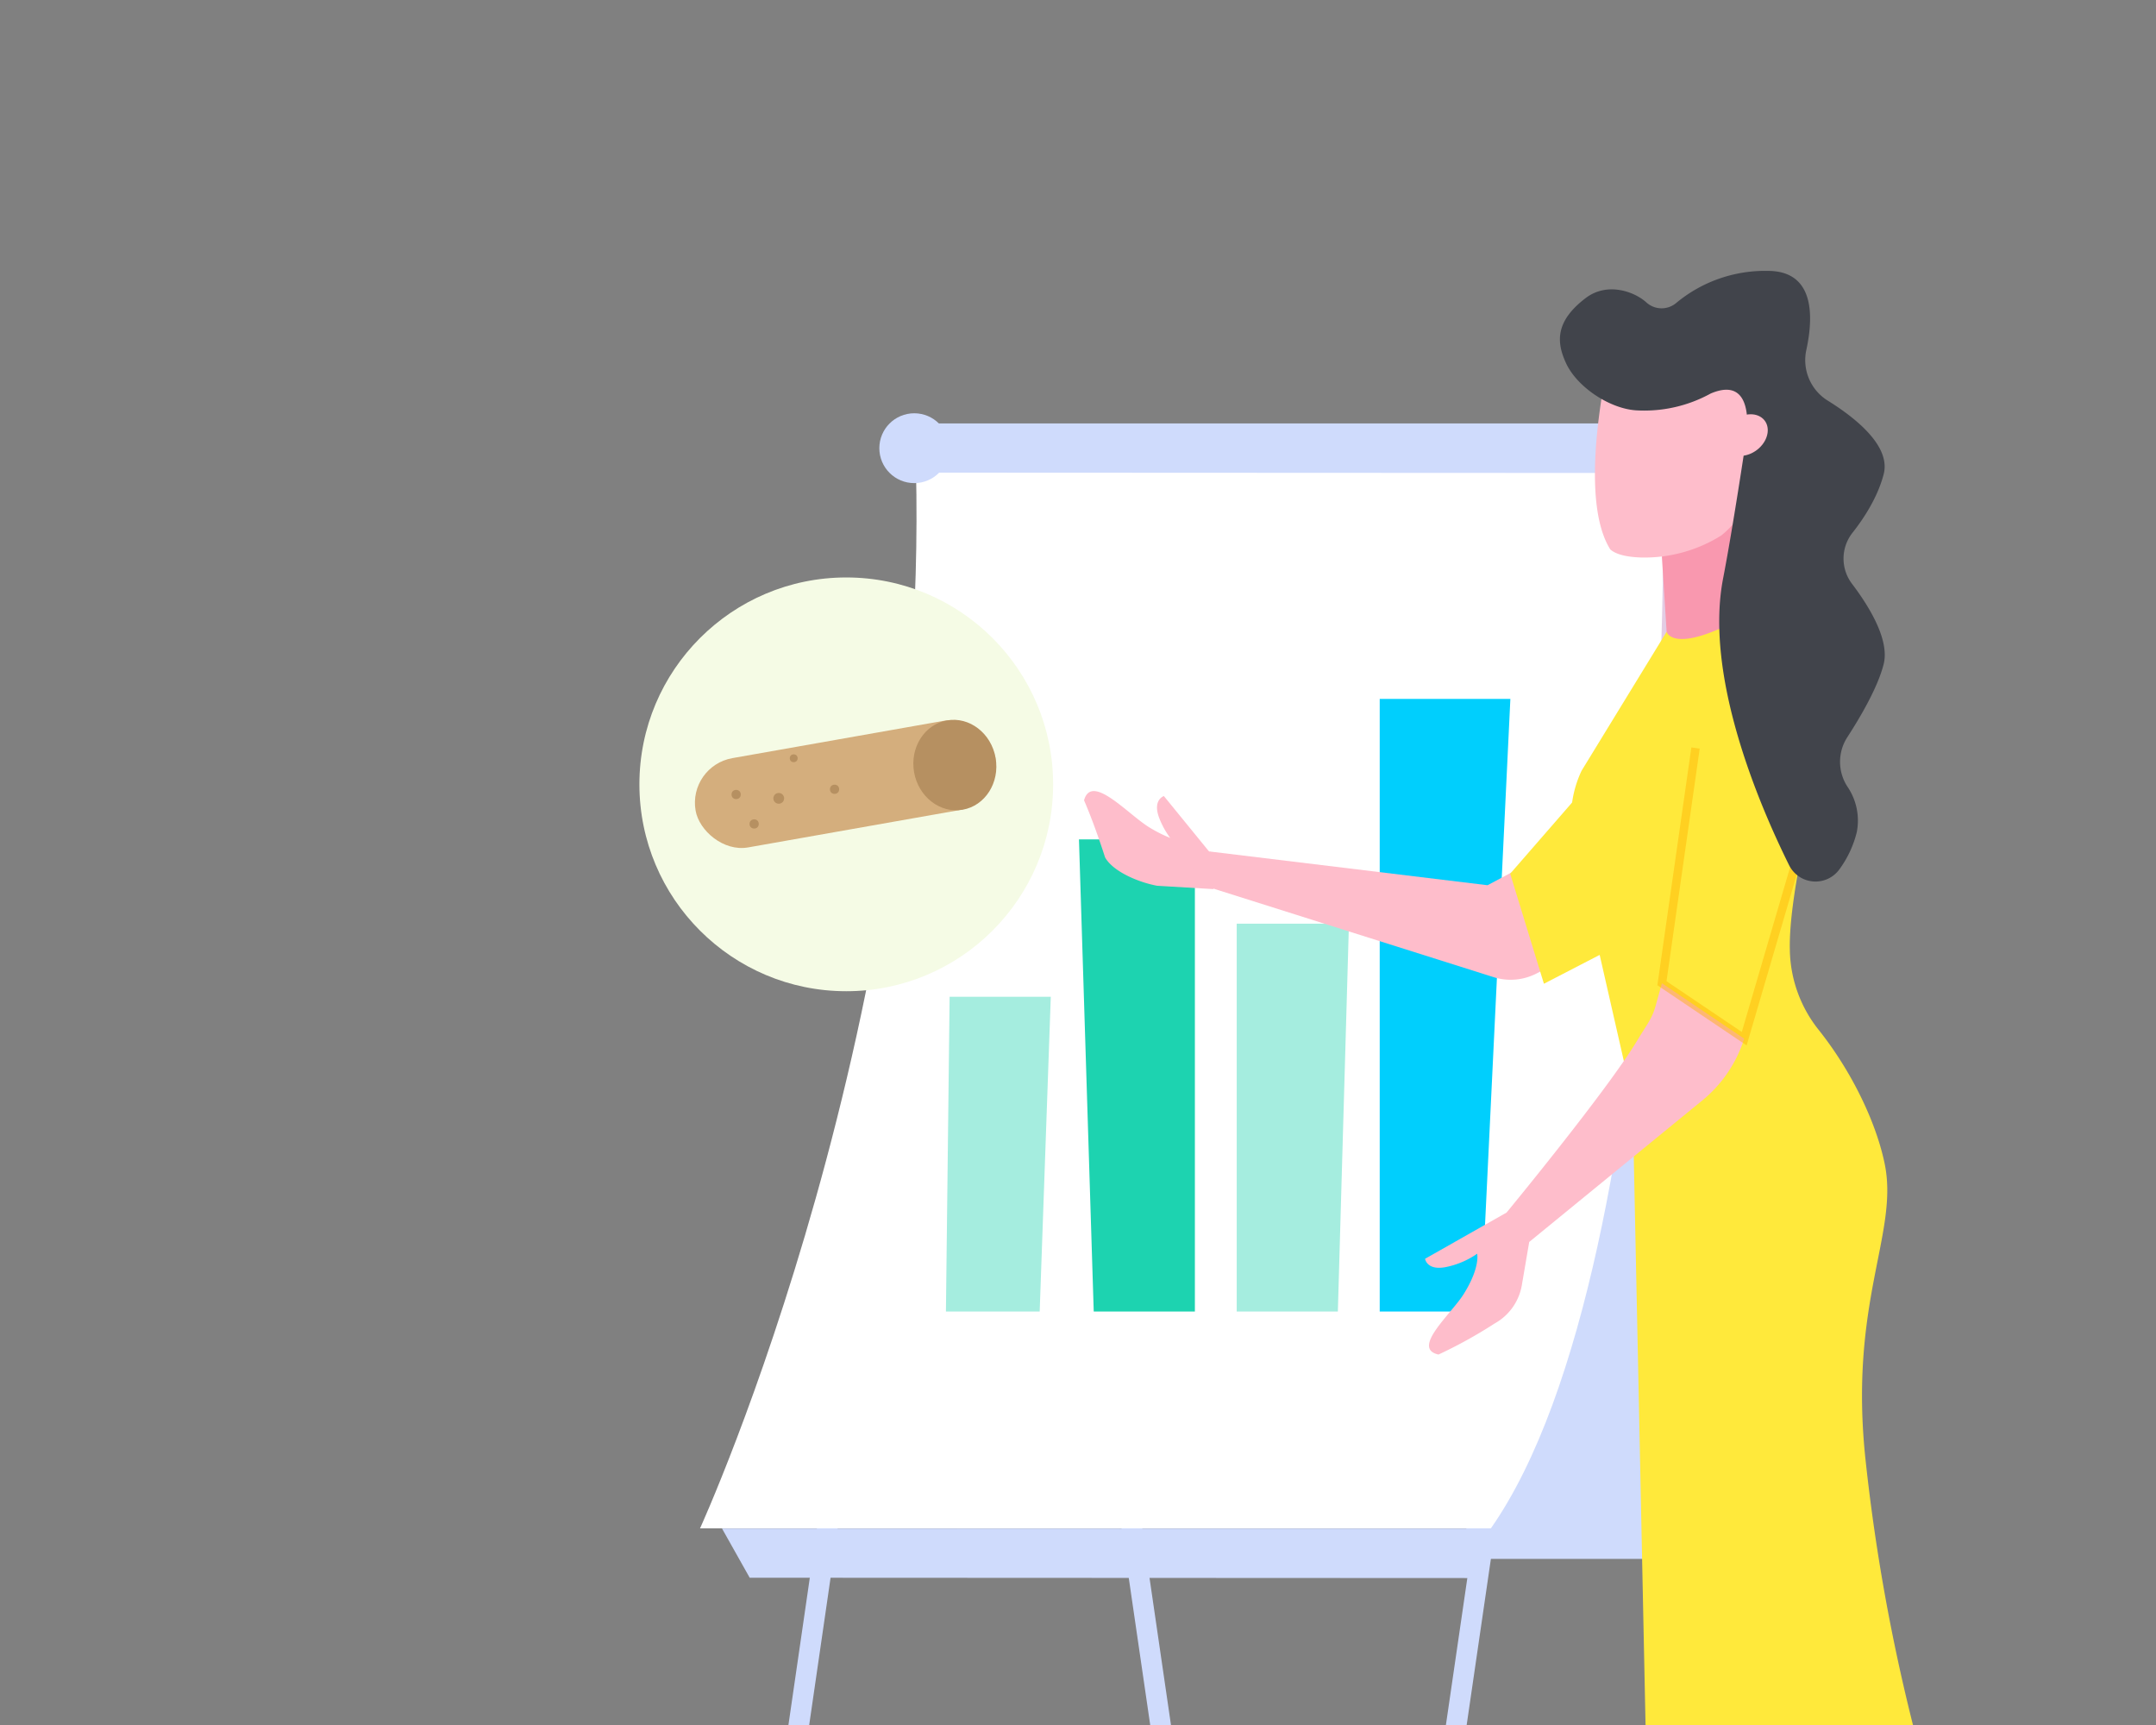 <svg id="Layer_1" data-name="Layer 1" xmlns="http://www.w3.org/2000/svg" xmlns:xlink="http://www.w3.org/1999/xlink" viewBox="0 0 500 400"><rect x="0" y="0" width="500" height="400" fill="#808080" stroke="none"/><defs><style>.cls-1{fill:none;}.cls-2{clip-path:url(#clip-path);}.cls-3{clip-path:url(#clip-path-2);}.cls-4{fill:#f998af;}.cls-5{fill:#0f0c26;}.cls-6{fill:#97a2f8;}.cls-7{fill:#febdcb;}.cls-8{fill:#e8edfb;}.cls-9{clip-path:url(#clip-path-3);}.cls-10{fill:#cfdbfc;}.cls-11{fill:#e3cce4;}.cls-12{fill:#fff;}.cls-13{fill:#a5eddf;}.cls-14{fill:#1dd3b0;}.cls-15{fill:#00cffd;}.cls-16{fill:#ffe93b;}.cls-17{opacity:0.44;}.cls-18{fill:#ffb000;}.cls-19{fill:#41444b;}.cls-20{fill:#f5fbe5;}.cls-21{fill:#d4ae7d;}.cls-22{fill:#b69061;}</style><clipPath id="clip-path"><rect class="cls-1" x="10.815" y="-477.048" width="478.255" height="357.753"/></clipPath><clipPath id="clip-path-2"><rect class="cls-1" x="10.815" y="-477.048" width="478" height="358.691"/></clipPath><clipPath id="clip-path-3"><rect class="cls-1" x="10.873" y="42.866" width="478.255" height="358.691"/></clipPath></defs><g id="Groupe_7120" data-name="Groupe 7120"><g class="cls-2"><g id="Groupe_7119" data-name="Groupe 7119"><g id="Groupe_7118" data-name="Groupe 7118"><g id="Groupe_7117" data-name="Groupe 7117"><g class="cls-3"><g id="Groupe_7116" data-name="Groupe 7116"><g id="Groupe_7115" data-name="Groupe 7115"><g id="Groupe_7114" data-name="Groupe 7114"><g id="Groupe_7128" data-name="Groupe 7128"><g id="Groupe_7127" data-name="Groupe 7127"><g id="Groupe_7126" data-name="Groupe 7126"><path id="Tracé_8621" data-name="Tracé 8621" class="cls-4" d="M225.05,43.155q-4.482,17.076-8.961,34.144l-1.787,8.345c-19.117-1.447-47.313-4.379-70.08-6.094,1.388-17.945,3.868-35.637,5.9-53.4,1.358-.245,2.73-.459,4.1-.658,11.426-1.684,23.126-2.519,34.5-.506C196.323,26.343,211.533,33.799,225.05,43.155Z"/><path id="Tracé_8622" data-name="Tracé 8622" class="cls-5" d="M201.374,267.991l1.566,8.307h-60.874c.022-2.966-.067-8.212-.216-15.171h53.719A82.922,82.922,0,0,1,201.374,267.991Z"/><path id="Tracé_8623" data-name="Tracé 8623" class="cls-5" d="M355.386,273.587h-72.15c-.483,0-1.448-4.948-2.628-12.46h69.486A20.385,20.385,0,0,1,355.386,273.587Z"/><g id="Groupe_7081" data-name="Groupe 7081"><g id="Groupe_7080" data-name="Groupe 7080"><g id="Groupe_7079" data-name="Groupe 7079"><g id="Groupe_7078" data-name="Groupe 7078"><g id="Groupe_7077" data-name="Groupe 7077"><g id="Groupe_7076" data-name="Groupe 7076"><rect id="Rectangle_8876" data-name="Rectangle 8876" class="cls-6" x="107.963" y="273.891" width="287.921" height="1.878"/></g></g></g></g></g></g><g id="Groupe_7125" data-name="Groupe 7125"><path id="Tracé_8625" data-name="Tracé 8625" class="cls-7" d="M268.386,268.587h-72.15c-.483,0-1.448-4.948-2.628-12.46-3.549-22.508-9.094-68.028-9.711-72.269-7.253-49.841-17.141-89.786-21.929-139.758-.676-7.1-1.106-14.669-1.433-22.494-.8-19.084-1.017-39.647-2.836-58.345-.6-6.179-1.373-12.147-2.4-17.794q-2.349-12.941-4.706-25.889-4.576-25.173-9.154-50.336c-3.882-21.358-15.552-52.53-5.478-73.283,2.168-4.466,6.4-7.928,11.826-10.5.186-.087.371-.175.564-.262,18.173-8.3,49.041-7,61.468-.2,21.856,11.958,26.243,49.477,26.213,70.754q-.056,38.277-.208,76.554-.167,48.092-.453,96.191-.59,103.956-1.425,207.918l25.048,16.227a20.644,20.644,0,0,1,9.39,15.943Z"/><path id="Tracé_8626" data-name="Tracé 8626" class="cls-7" d="M169.421-92.996q-.726,5.592-1.67,11.155h-.007c-2.551,15.173-6.185,30.163-10.046,45.1q-1.545,6.006-3.136,12-5.776,22.017-11.559,44.047-2.479,9.429-4.953,18.849-4.482,17.076-8.961,34.144l-1.787,8.345-32.516,152.05a41.065,41.065,0,0,0,5.92,14.026,81.248,81.248,0,0,0,7.862,9.409,81.584,81.584,0,0,1,5.8,6.859l1.567,8.307h-60.866c.015-2.963-.07-8.207-.219-15.166-.725-34.275.695-110.128,1.334-159.576.094-7.4.476-14.722,1.038-22,1.388-17.945,3.868-35.637,5.9-53.4q.656-5.739,1.233-11.506c.265-2.534.491-5.069.71-7.61,1.591-18.9,3.049-37.8,4.484-56.706q1.62-21.268,3.237-42.545c2.87-36.863,5.421-94.717,36.55-121.29,15.771-13.466,28.991-8.306,39.021,3.7,11.981,14.354,19.406,38.478,21.153,52.3A273.238,273.238,0,0,1,169.421-92.996Z"/><path id="Tracé_8627" data-name="Tracé 8627" class="cls-8" d="M283.008,55.993a14.886,14.886,0,0,1-.679,3.978c-8.343,25.224-79.635,26.464-101.643,26.705-22.721.25-47.282-.71-65.627-4.664-7.776-1.67-14.437-3.885-19.366-6.778a200.582,200.582,0,0,0-39.358-17.308c-8.5-2.777-25.887-1.217-32.6-5.077-16.848-9.672,5.561-34.811,9.211-48.4.866-3.252,1.74-6.645,2.621-10.108,3.83-15.217,7.636-32.158,11.1-48.538,1.131-5.327,2.223-10.6,3.268-15.731,6.934-33.976,9.695-70.01,19.172-103.557q1.5-5.277,3.221-10.467c4.43-13.268,12.113-27.985,23.969-36.113a41.344,41.344,0,0,1,8.8-4.485c8.526-3.26,17.527-4.594,25.591-10.974l14.921-11.809c9.75-7.713,40.5,4.244,49.77,9.313,41.3,22.612,44.973,87.989,53.108,128.04q8.669,42.609,17.323,85.22,4.329,21.3,8.665,42.609C276.308,26.908,283.586,45.014,283.008,55.993Z"/></g></g></g></g></g></g></g></g></g></g></g></g></g><g id="Groupe_5498" data-name="Groupe 5498"><g id="Groupe_4271" data-name="Groupe 4271"><g class="cls-9"><g id="Groupe_4270" data-name="Groupe 4270"><g id="Groupe_4269" data-name="Groupe 4269"><g id="Groupe_4260" data-name="Groupe 4260"><g id="Groupe_4256" data-name="Groupe 4256"><path id="Tracé_6215" data-name="Tracé 6215" class="cls-10" d="M425.473,536.733h4.817c-8.829-58.733-17.437-117.793-25.77-174.984-5.61-38.5-11.411-78.317-17.241-117.762l-4.713.7c5.829,39.44,11.63,79.251,17.24,117.752C408.1,419.403,416.672,478.224,425.473,536.733Z"/></g><g id="Groupe_4257" data-name="Groupe 4257"><path id="Tracé_6216" data-name="Tracé 6216" class="cls-10" d="M286.935,536.733h4.818c-8.829-58.733-17.437-117.793-25.769-174.984-5.611-38.5-11.412-78.317-17.241-117.762l-4.714.7c5.829,39.44,11.63,79.251,17.24,117.752C269.573,419.403,278.142,478.224,286.935,536.733Z"/></g><path id="Tracé_6217" data-name="Tracé 6217" class="cls-11" d="M425.957,356.774c-40.259-82.832-40.261-244.645-40.261-244.645l-38.145,244.645Z"/><g id="Groupe_4258" data-name="Groupe 4258"><path id="Tracé_6218" data-name="Tracé 6218" class="cls-10" d="M165.734,546.261c14.716-94.874,27.808-186.481,41.648-283.339l4.642-10.548-4.716-.674-4.642,10.548c-13.874,97.092-27,188.906-41.752,284.013Z"/></g><g id="Groupe_4259" data-name="Groupe 4259"><path id="Tracé_6219" data-name="Tracé 6219" class="cls-10" d="M318.551,546.261c8.886-59.09,17.548-118.521,25.933-176.061,5.612-38.521,11.416-78.353,17.248-117.815l-4.713-.7c-5.833,39.467-11.637,79.3-17.25,117.825-8.417,57.764-17.114,117.435-26.036,176.748Z"/></g><path id="Tracé_6220" data-name="Tracé 6220" class="cls-10" d="M403.738,361.476l-28.289-186.11-37.717,172.911,4.934,13.2Z"/><path id="Tracé_6221" data-name="Tracé 6221" class="cls-12" d="M212.231,102.385c37.031-6.231,173.465,3.011,173.465,3.011s3.8,186.431-39.941,249c-44.6.036-183.407,0-183.407,0S217.218,234.452,212.231,102.385Z"/><path id="Tracé_6222" data-name="Tracé 6222" class="cls-10" d="M167.441,354.437l6.421,11.413,170.674.079,2.353-11.492Z"/><path id="Tracé_6223" data-name="Tracé 6223" class="cls-10" d="M212.516,98.184l1.719,11.413,170.674.079.786-11.492Z"/><path id="Tracé_6224" data-name="Tracé 6224" class="cls-10" d="M372.896,103.93a8.1,8.1,0,1,0,8.1-8.1,8.1,8.1,0,0,0-8.1,8.1Z"/><circle id="Ellipse_458" data-name="Ellipse 458" class="cls-10" cx="212.024" cy="103.929" r="8.097"/></g><g id="Groupe_4261" data-name="Groupe 4261"><path id="Tracé_6225" data-name="Tracé 6225" class="cls-13" d="M241.114,304.116h-21.742l.856-72.981h23.459Z"/><path id="Tracé_6226" data-name="Tracé 6226" class="cls-14" d="M277.106,304.116h-23.458l-3.424-109.472h26.882Z"/><path id="Tracé_6227" data-name="Tracé 6227" class="cls-13" d="M310.265,304.116h-23.458v-89.923h26.026Z"/><path id="Tracé_6228" data-name="Tracé 6228" class="cls-15" d="M343.426,304.116h-23.454v-142.05h30.3Z"/></g><g id="Groupe_4262" data-name="Groupe 4262"><path id="Tracé_6230" data-name="Tracé 6230" class="cls-4" d="M445.791,441.766a86.561,86.561,0,0,0-1.176-12.212,75.3,75.3,0,0,0-9.994-25.11c-4.907-1.819-9.6-4.089-14.614-6.071-5.245-2.075-10.914-3.4-17.724-5.029q.37,1.013.756,2.029c29.3,77.318,45.689,112.432,48.244,120.744a9.627,9.627,0,0,1,.612,3.849c-.424,4.013-2.291,12.591-14.039,20.754,12.472,3.109,24.195-19.073,24.195-19.073S446.411,468.375,445.791,441.766Z"/></g><path id="Tracé_6231" data-name="Tracé 6231" class="cls-4" d="M385.405,129.066l1.328,21.012,20.519-4.243-2.465-28.569Z"/><path id="Tracé_6232" data-name="Tracé 6232" class="cls-7" d="M380.672,129.279c-3-.09-5.777-.582-7.231-1.88-8.648-13.782,1.2-50.934,1.2-50.934l31.384,5.627,1,24.9a20.907,20.907,0,0,1-7.841,17.173h0A33.534,33.534,0,0,1,380.672,129.279Z"/><g id="Groupe_4263" data-name="Groupe 4263"><path id="Tracé_6234" data-name="Tracé 6234" class="cls-7" d="M412.789,449.155a86.565,86.565,0,0,0,3.132-11.862c1.878-11.7,2.041-28.093.914-33.395-3.971-3.408-9.171-.787-13.184-4.384-4.2-3.765-9.058-6.974-14.881-10.862,0,.718,0,1.438.006,2.164.677,82.682,3.87,121.3,3.385,129.982-.074,1.327-3.991,18.413-17.842,22,10.622,7.237,26.553-13.823,26.553-13.823S404.144,474.329,412.789,449.155Z"/></g><path id="Tracé_6235" data-name="Tracé 6235" class="cls-16" d="M386.508,146.496l-19.714,32.21a25.22,25.22,0,0,0-1.806,16.414l12.522,54.965a48.221,48.221,0,0,1,1.2,9.713l2.992,144.1h62.941a446.299,446.299,0,0,1-11.98-65.158c-3.993-36.719,7.694-52.692,4.438-68.762-1.919-9.47-7.556-21.46-15.493-31.37a30.487,30.487,0,0,1-6.523-18.359c-.669-27.257,27.875-102.5.631-84.192S386.508,146.496,386.508,146.496Z"/><path id="Tracé_6236" data-name="Tracé 6236" class="cls-7" d="M385.421,228l-1.48,5.284c-.822,2.936-1.866,4.045-4.245,7.98-6.937,11.572-30.312,39.914-30.312,39.914l-18.895,10.714s.389,2.727,4.675,1.948a19.409,19.409,0,0,0,7.4-3.117s.784,3.107-3.117,9.35c-2.913,4.663-12.256,12.609-5.844,14.025a108.093,108.093,0,0,0,13.014-7.2,12.586,12.586,0,0,0,6.315-8.9l1.71-10.006,40.121-32.8a30.363,30.363,0,0,0,9.6-13.941l.133-.4Z"/><path id="Tracé_6237" data-name="Tracé 6237" class="cls-7" d="M276.329,195.286c-.952.063-4.221-.028-9.793-3.433-5-3.057-13.369-12.641-15.134-6.275,2.571,5.919,4.873,13.23,4.873,13.23,1.911,3.4,7.969,5.827,12.07,6.587l12.98.77s4.647-4.7,4.9-4.887l-1.353-2.357A28.376,28.376,0,0,1,276.329,195.286Z"/><g id="Groupe_4264" data-name="Groupe 4264" class="cls-17"><path id="Tracé_6238" data-name="Tracé 6238" class="cls-18" d="M405.06,242.414l-20.694-13.948,7.877-55.15,1.937.277-7.7,53.935,17.46,11.766,12.881-43.909,1.877.55Z"/></g><path id="Tracé_6239" data-name="Tracé 6239" class="cls-19" d="M396.719,91.255a31.977,31.977,0,0,1-16.938,3.917c-6.2-.23-13.972-5.3-16.586-10.929-2.2-4.746-2.686-9.678,4.63-15.194,5.011-3.726,11.239-1.391,13.924,1.024a5.26,5.26,0,0,0,6.974.189,32.239,32.239,0,0,1,21.243-7.447c10.916,0,10.614,10.587,8.954,18.275a11.053,11.053,0,0,0,4.892,11.77c6.48,4.011,14.73,10.553,13.034,17.095-1.364,5.26-4.48,10.094-7.256,13.614a9.671,9.671,0,0,0-.092,11.8c4.027,5.312,8.744,13.03,7.348,18.614-1.322,5.289-5.263,12.075-8.437,16.971a10.519,10.519,0,0,0-.01,11.393,14.007,14.007,0,0,1,2.214,10.594,24.476,24.476,0,0,1-3.983,8.57,6.842,6.842,0,0,1-11.726-.9c-7.149-14.431-19.664-43.967-15.294-66.5,2.192-11.3,5.178-31.23,5.178-31.23S408.015,86.448,396.719,91.255Z"/><path id="Tracé_6240" data-name="Tracé 6240" class="cls-7" d="M380.408,213.266l-24.028,12.45a13.159,13.159,0,0,1-9.726.952l-66.081-20.874v-8.342l64.4,7.818,20.146-10.71Z"/><path id="Tracé_6241" data-name="Tracé 6241" class="cls-16" d="M385.421,210.888l-6.657-41.092-28.536,32.8,7.824,25.517,27.192-14.065C384.428,210.906,385.243,214.043,385.421,210.888Z"/><path id="Tracé_6242" data-name="Tracé 6242" class="cls-7" d="M408.902,97.141c-1.736-1.68-4.986-1.362-7.258.711s-2.707,5.114-.971,6.794,4.985,1.362,7.258-.711S410.638,98.821,408.902,97.141Z"/><path id="Tracé_6243" data-name="Tracé 6243" class="cls-7" d="M273.09,196.303a4.884,4.884,0,0,1-.965.216c.424.729.8,1.475,1.152,2.23,2.4,1.891,4.744,3.86,7.126,5.778.97-1.627,2.337-3.907,2.461-4.053l-12.947-15.882s-2.623.841-1.139,4.935A19.424,19.424,0,0,0,273.09,196.303Z"/></g></g></g></g><circle id="Ellipse_477" data-name="Ellipse 477" class="cls-20" cx="196.259" cy="181.875" r="47.973"/><g id="Groupe_6846" data-name="Groupe 6846"><rect id="Rectangle_2218" data-name="Rectangle 2218" class="cls-21" x="160.782" y="171.329" width="70.58" height="21.024" rx="10.512" transform="translate(-28.643 36.88) rotate(-10.018)"/><ellipse id="Ellipse_508" data-name="Ellipse 508" class="cls-22" cx="221.376" cy="177.37" rx="9.594" ry="10.512" transform="matrix(0.985, -0.174, 0.174, 0.985, -27.479, 41.214)"/><circle id="Ellipse_509" data-name="Ellipse 509" class="cls-22" cx="180.6" cy="185.121" r="1.251"/><circle id="Ellipse_510" data-name="Ellipse 510" class="cls-22" cx="170.721" cy="184.232" r="1.068"/><circle id="Ellipse_511" data-name="Ellipse 511" class="cls-22" cx="193.544" cy="183.021" r="1.068"/><circle id="Ellipse_512" data-name="Ellipse 512" class="cls-22" cx="174.898" cy="191.06" r="1.068"/><circle id="Ellipse_513" data-name="Ellipse 513" class="cls-22" cx="184.07" cy="175.829" r="0.911"/></g></g></svg>